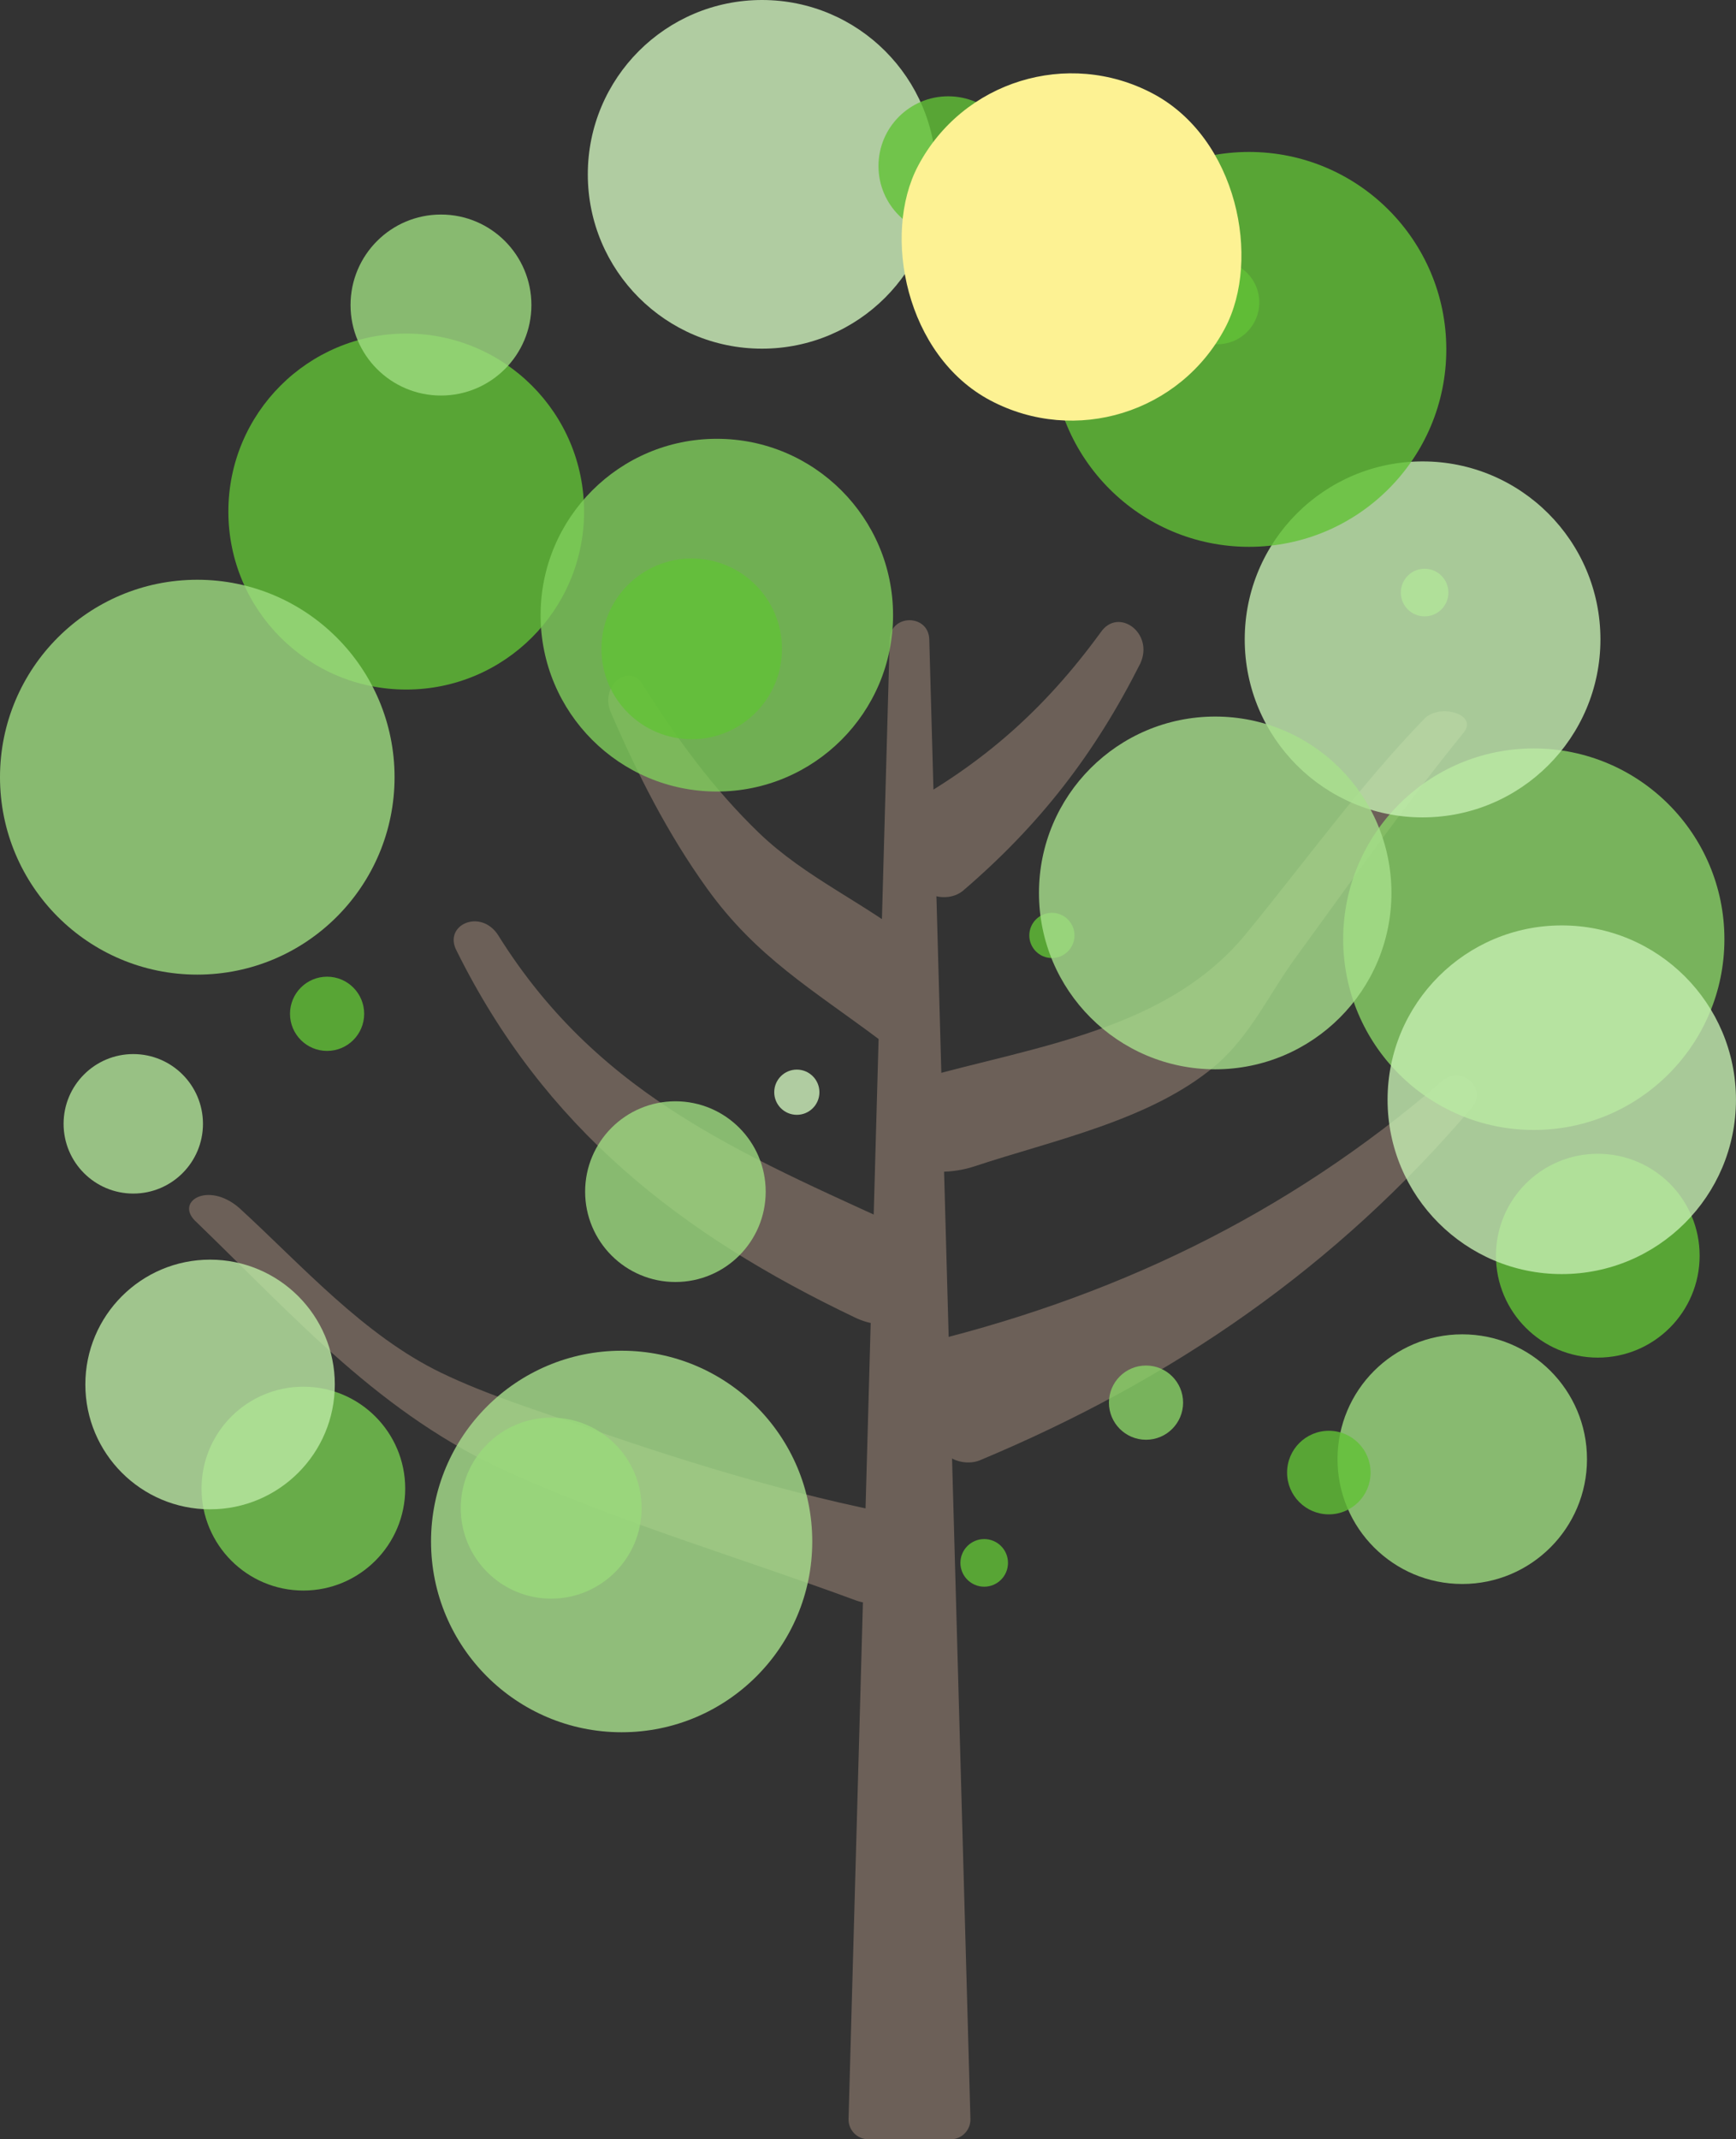 <svg width="280" height="345" viewBox="0 0 280 345" fill="none" xmlns="http://www.w3.org/2000/svg">
<rect x="0" y="0" width="280" height="345" fill="#333333" stroke="none"/>
<g clip-path="url(#clip0_1651_175)">
<path d="M143.501 103.123L136.864 341.725C136.815 343.523 138.254 345.006 140.052 345.006H153.332C155.129 345.006 156.568 343.523 156.52 341.725L149.883 103.123C149.767 98.991 143.628 98.991 143.513 103.123H143.501Z" fill="#6C6058"/>
<path d="M232.63 174.32C207.485 196.073 179.078 209.599 146.786 217.146C144.594 217.608 143.513 219.504 144.503 221.303C147.272 226.34 148.753 228.837 151.911 233.777C153.04 235.546 155.87 236.36 157.989 235.527C189.098 222.53 215.524 204.38 237.415 178.604C239.971 175.45 235.593 171.64 232.63 174.314V174.32Z" fill="#6C6058"/>
<path d="M229.776 115.877C219.362 126.596 210.369 139.174 200.872 150.713C187.191 167.332 163.527 169.082 144.035 175.231C142.978 175.693 142.82 177.182 142.79 178.646C142.699 182.76 143.725 184.686 147.824 188.053C149.281 189.25 153.593 189.28 157.145 188.107C169.709 183.921 185.642 180.682 196.032 171.853C201.625 167.101 204.697 160.308 208.936 154.487C217.686 142.467 226.703 129.707 236.055 118.174C238.496 115.239 232.296 113.367 229.77 115.877H229.776Z" fill="#6C6058"/>
<path d="M177.512 102.005C168.452 114.425 158.554 123.193 145.037 130.545C142.766 131.651 142.025 134.447 143.616 136.719C145.304 139.131 146.185 140.322 148.006 142.662C149.719 144.861 153.149 145.366 155.263 143.701C167.711 133.037 176.546 121.631 183.918 107.005C186.189 102.078 180.323 97.824 177.512 102.011V102.005Z" fill="#6C6058"/>
<path d="M38.59 194.81C48.7 204.07 58.671 215.372 71.186 221.406C78.703 225.034 87.168 227.634 95.044 230.375C112.234 236.354 131.077 242.035 148.984 245.061C151.729 245.377 153.229 246.848 152.057 248.385C149.16 252.189 147.782 253.903 144.885 257.232C143.713 258.581 140.562 259.001 138.121 258.126C119.43 251.229 100.454 245.687 82.231 237.527C61.476 228.236 47.874 212.735 31.722 197.125C27.993 193.843 33.507 190.398 38.583 194.803L38.59 194.81Z" fill="#6C6058"/>
<path d="M80.349 150.822C97.06 177.619 121.373 186.801 149.026 199.579C150.125 200.193 150.15 202.053 150.059 203.894C149.876 207.606 149.19 209.326 146.549 212.437C145.237 213.981 141.284 214.053 138.121 212.583C109.623 199.033 87.751 181.806 73.633 153.302C71.459 149.17 77.507 146.441 80.349 150.816V150.822Z" fill="#6C6058"/>
<path d="M103.666 110.396C109.131 119.073 114.985 127.149 122.381 134.289C129.929 141.58 139.529 145.627 147.745 152.196C149.251 153.089 149.895 155.507 148.717 157.488C146.579 161.073 145.954 162.878 144.855 166.445C144.248 168.414 143.136 169.021 141.885 167.691C131.071 159.591 122.023 154.383 114.056 143.312C107.656 134.416 102.774 124.761 98.45 114.723C96.78 110.542 101.541 106.768 103.666 110.402V110.396Z" fill="#6C6058"/>
<path opacity="0.8" d="M65.52 111.204C81.363 111.204 94.206 98.353 94.206 82.499C94.206 66.646 81.363 53.794 65.52 53.794C49.677 53.794 36.834 66.646 36.834 82.499C36.834 98.353 49.677 111.204 65.52 111.204Z" fill="#62C136"/>
<path opacity="0.8" d="M122.903 56.231C138.421 56.231 151 43.643 151 28.116C151 12.588 138.421 0 122.903 0C107.386 0 94.807 12.588 94.807 28.116C94.807 43.643 107.386 56.231 122.903 56.231Z" fill="#CFF2BD"/>
<path opacity="0.8" d="M196.378 55.514C200.097 55.514 203.112 52.497 203.112 48.775C203.112 45.054 200.097 42.037 196.378 42.037C192.659 42.037 189.644 45.054 189.644 48.775C189.644 52.497 192.659 55.514 196.378 55.514Z" fill="#62C136"/>
<path opacity="0.8" d="M229.776 99.404C231.895 99.404 233.614 97.684 233.614 95.564C233.614 93.443 231.895 91.723 229.776 91.723C227.656 91.723 225.938 93.443 225.938 95.564C225.938 97.684 227.656 99.404 229.776 99.404Z" fill="#62C136"/>
<path opacity="0.8" d="M247.386 182.231C264.365 182.231 278.13 168.457 278.13 151.467C278.13 134.476 264.365 120.702 247.386 120.702C230.406 120.702 216.642 134.476 216.642 151.467C216.642 168.457 230.406 182.231 247.386 182.231Z" fill="#8AD367"/>
<path opacity="0.8" d="M257.709 218.945C266.78 218.945 274.134 211.586 274.134 202.508C274.134 193.431 266.78 186.072 257.709 186.072C248.637 186.072 241.283 193.431 241.283 202.508C241.283 211.586 248.637 218.945 257.709 218.945Z" fill="#62C136"/>
<path opacity="0.8" d="M235.848 255.452C246.959 255.452 255.966 246.439 255.966 235.321C255.966 224.203 246.959 215.19 235.848 215.19C224.738 215.19 215.731 224.203 215.731 235.321C215.731 246.439 224.738 255.452 235.848 255.452Z" fill="#9DDC80"/>
<path opacity="0.8" d="M184.841 232.192C188.144 232.192 190.822 229.512 190.822 226.206C190.822 222.901 188.144 220.221 184.841 220.221C181.538 220.221 178.86 222.901 178.86 226.206C178.86 229.512 181.538 232.192 184.841 232.192Z" fill="#8AD367"/>
<path opacity="0.8" d="M88.898 257.816C96.954 257.816 103.484 251.281 103.484 243.22C103.484 235.159 96.954 228.625 88.898 228.625C80.843 228.625 74.313 235.159 74.313 243.22C74.313 251.281 80.843 257.816 88.898 257.816Z" fill="#62C136"/>
<path opacity="0.8" d="M21.496 192.488C27.703 192.488 32.736 187.453 32.736 181.241C32.736 175.029 27.703 169.993 21.496 169.993C15.288 169.993 10.256 175.029 10.256 181.241C10.256 187.453 15.288 192.488 21.496 192.488Z" fill="#B1E598"/>
<path opacity="0.8" d="M31.819 157.178C49.392 157.178 63.638 142.923 63.638 125.338C63.638 107.753 49.392 93.498 31.819 93.498C14.246 93.498 0 107.753 0 125.338C0 142.923 14.246 157.178 31.819 157.178Z" fill="#9DDC80"/>
<path opacity="0.8" d="M108.937 206.75C116.979 206.75 123.499 200.226 123.499 192.178C123.499 184.131 116.979 177.607 108.937 177.607C100.895 177.607 94.376 184.131 94.376 192.178C94.376 200.226 100.895 206.75 108.937 206.75Z" fill="#9DDC80"/>
<path opacity="0.8" d="M169.66 154.505C171.672 154.505 173.304 152.872 173.304 150.859C173.304 148.845 171.672 147.213 169.66 147.213C167.648 147.213 166.017 148.845 166.017 150.859C166.017 152.872 167.648 154.505 169.66 154.505Z" fill="#62C136"/>
<path opacity="0.8" d="M115.617 127.653C131.315 127.653 144.041 114.918 144.041 99.209C144.041 83.501 131.315 70.766 115.617 70.766C99.918 70.766 87.192 83.501 87.192 99.209C87.192 114.918 99.918 127.653 115.617 127.653Z" fill="#80CE5B"/>
<path opacity="0.8" d="M229.448 131.822C245.291 131.822 258.134 118.97 258.134 103.117C258.134 87.263 245.291 74.412 229.448 74.412C213.605 74.412 200.762 87.263 200.762 103.117C200.762 118.97 213.605 131.822 229.448 131.822Z" fill="#C5EEB1"/>
<path opacity="0.8" d="M251.897 205.474C267.415 205.474 279.994 192.886 279.994 177.358C279.994 161.83 267.415 149.243 251.897 149.243C236.38 149.243 223.801 161.83 223.801 177.358C223.801 192.886 236.38 205.474 251.897 205.474Z" fill="#C5EEB1"/>
<path opacity="0.8" d="M214.328 244.223C218.047 244.223 221.062 241.206 221.062 237.484C221.062 233.762 218.047 230.745 214.328 230.745C210.609 230.745 207.594 233.762 207.594 237.484C207.594 241.206 210.609 244.223 214.328 244.223Z" fill="#62C136"/>
<path opacity="0.8" d="M158.742 255.89C160.862 255.89 162.58 254.17 162.58 252.049C162.58 249.928 160.862 248.209 158.742 248.209C156.623 248.209 154.905 249.928 154.905 252.049C154.905 254.17 156.623 255.89 158.742 255.89Z" fill="#62C136"/>
<path opacity="0.8" d="M100.266 279.363C117.245 279.363 131.01 265.589 131.01 248.598C131.01 231.607 117.245 217.833 100.266 217.833C83.286 217.833 69.522 231.607 69.522 248.598C69.522 265.589 83.286 279.363 100.266 279.363Z" fill="#A7E08C"/>
<path opacity="0.8" d="M48.931 256.509C58.002 256.509 65.356 249.15 65.356 240.073C65.356 230.995 58.002 223.636 48.931 223.636C39.859 223.636 32.505 230.995 32.505 240.073C32.505 249.15 39.859 256.509 48.931 256.509Z" fill="#76CA4F"/>
<path opacity="0.8" d="M33.883 243.409C44.994 243.409 54.001 234.396 54.001 223.277C54.001 212.159 44.994 203.146 33.883 203.146C22.773 203.146 13.766 212.159 13.766 223.277C13.766 234.396 22.773 243.409 33.883 243.409Z" fill="#BBE9A4"/>
<path opacity="0.8" d="M52.756 169.483C56.059 169.483 58.737 166.803 58.737 163.498C58.737 160.192 56.059 157.513 52.756 157.513C49.453 157.513 46.775 160.192 46.775 163.498C46.775 166.803 49.453 169.483 52.756 169.483Z" fill="#62C136"/>
<path opacity="0.8" d="M71.125 63.79C79.18 63.79 85.711 57.255 85.711 49.195C85.711 41.134 79.18 34.599 71.125 34.599C63.069 34.599 56.539 41.134 56.539 49.195C56.539 57.255 63.069 63.79 71.125 63.79Z" fill="#9DDC80"/>
<path opacity="0.8" d="M152.931 38.026C159.139 38.026 164.171 32.99 164.171 26.779C164.171 20.567 159.139 15.531 152.931 15.531C146.723 15.531 141.691 20.567 141.691 26.779C141.691 32.99 146.723 38.026 152.931 38.026Z" fill="#62C136"/>
<path opacity="0.8" d="M201.455 88.187C219.028 88.187 233.274 73.931 233.274 56.346C233.274 38.762 219.028 24.506 201.455 24.506C183.882 24.506 169.636 38.762 169.636 56.346C169.636 73.931 183.882 88.187 201.455 88.187Z" fill="#62C136"/>
<path opacity="0.8" d="M111.567 119.213C119.609 119.213 126.128 112.689 126.128 104.642C126.128 96.594 119.609 90.07 111.567 90.07C103.524 90.07 97.005 96.594 97.005 104.642C97.005 112.689 103.524 119.213 111.567 119.213Z" fill="#62C136"/>
<path opacity="0.8" d="M128.52 179.789C130.533 179.789 132.164 178.156 132.164 176.143C132.164 174.129 130.533 172.497 128.52 172.497C126.508 172.497 124.877 174.129 124.877 176.143C124.877 178.156 126.508 179.789 128.52 179.789Z" fill="#CFF2BD"/>
<path opacity="0.8" d="M196.002 172.448C211.7 172.448 224.426 159.714 224.426 144.005C224.426 128.296 211.7 115.561 196.002 115.561C180.303 115.561 167.577 128.296 167.577 144.005C167.577 159.714 180.303 172.448 196.002 172.448Z" fill="#A7E08C"/>
<rect x="161.135" y="2" width="56" height="56" rx="28" transform="rotate(27.82 161.135 2)" fill="#FDF293"/>
</g>
<defs>
<clipPath id="clip0_1651_175">
<rect width="280" height="345" fill="white"/>
</clipPath>
</defs>
</svg>
